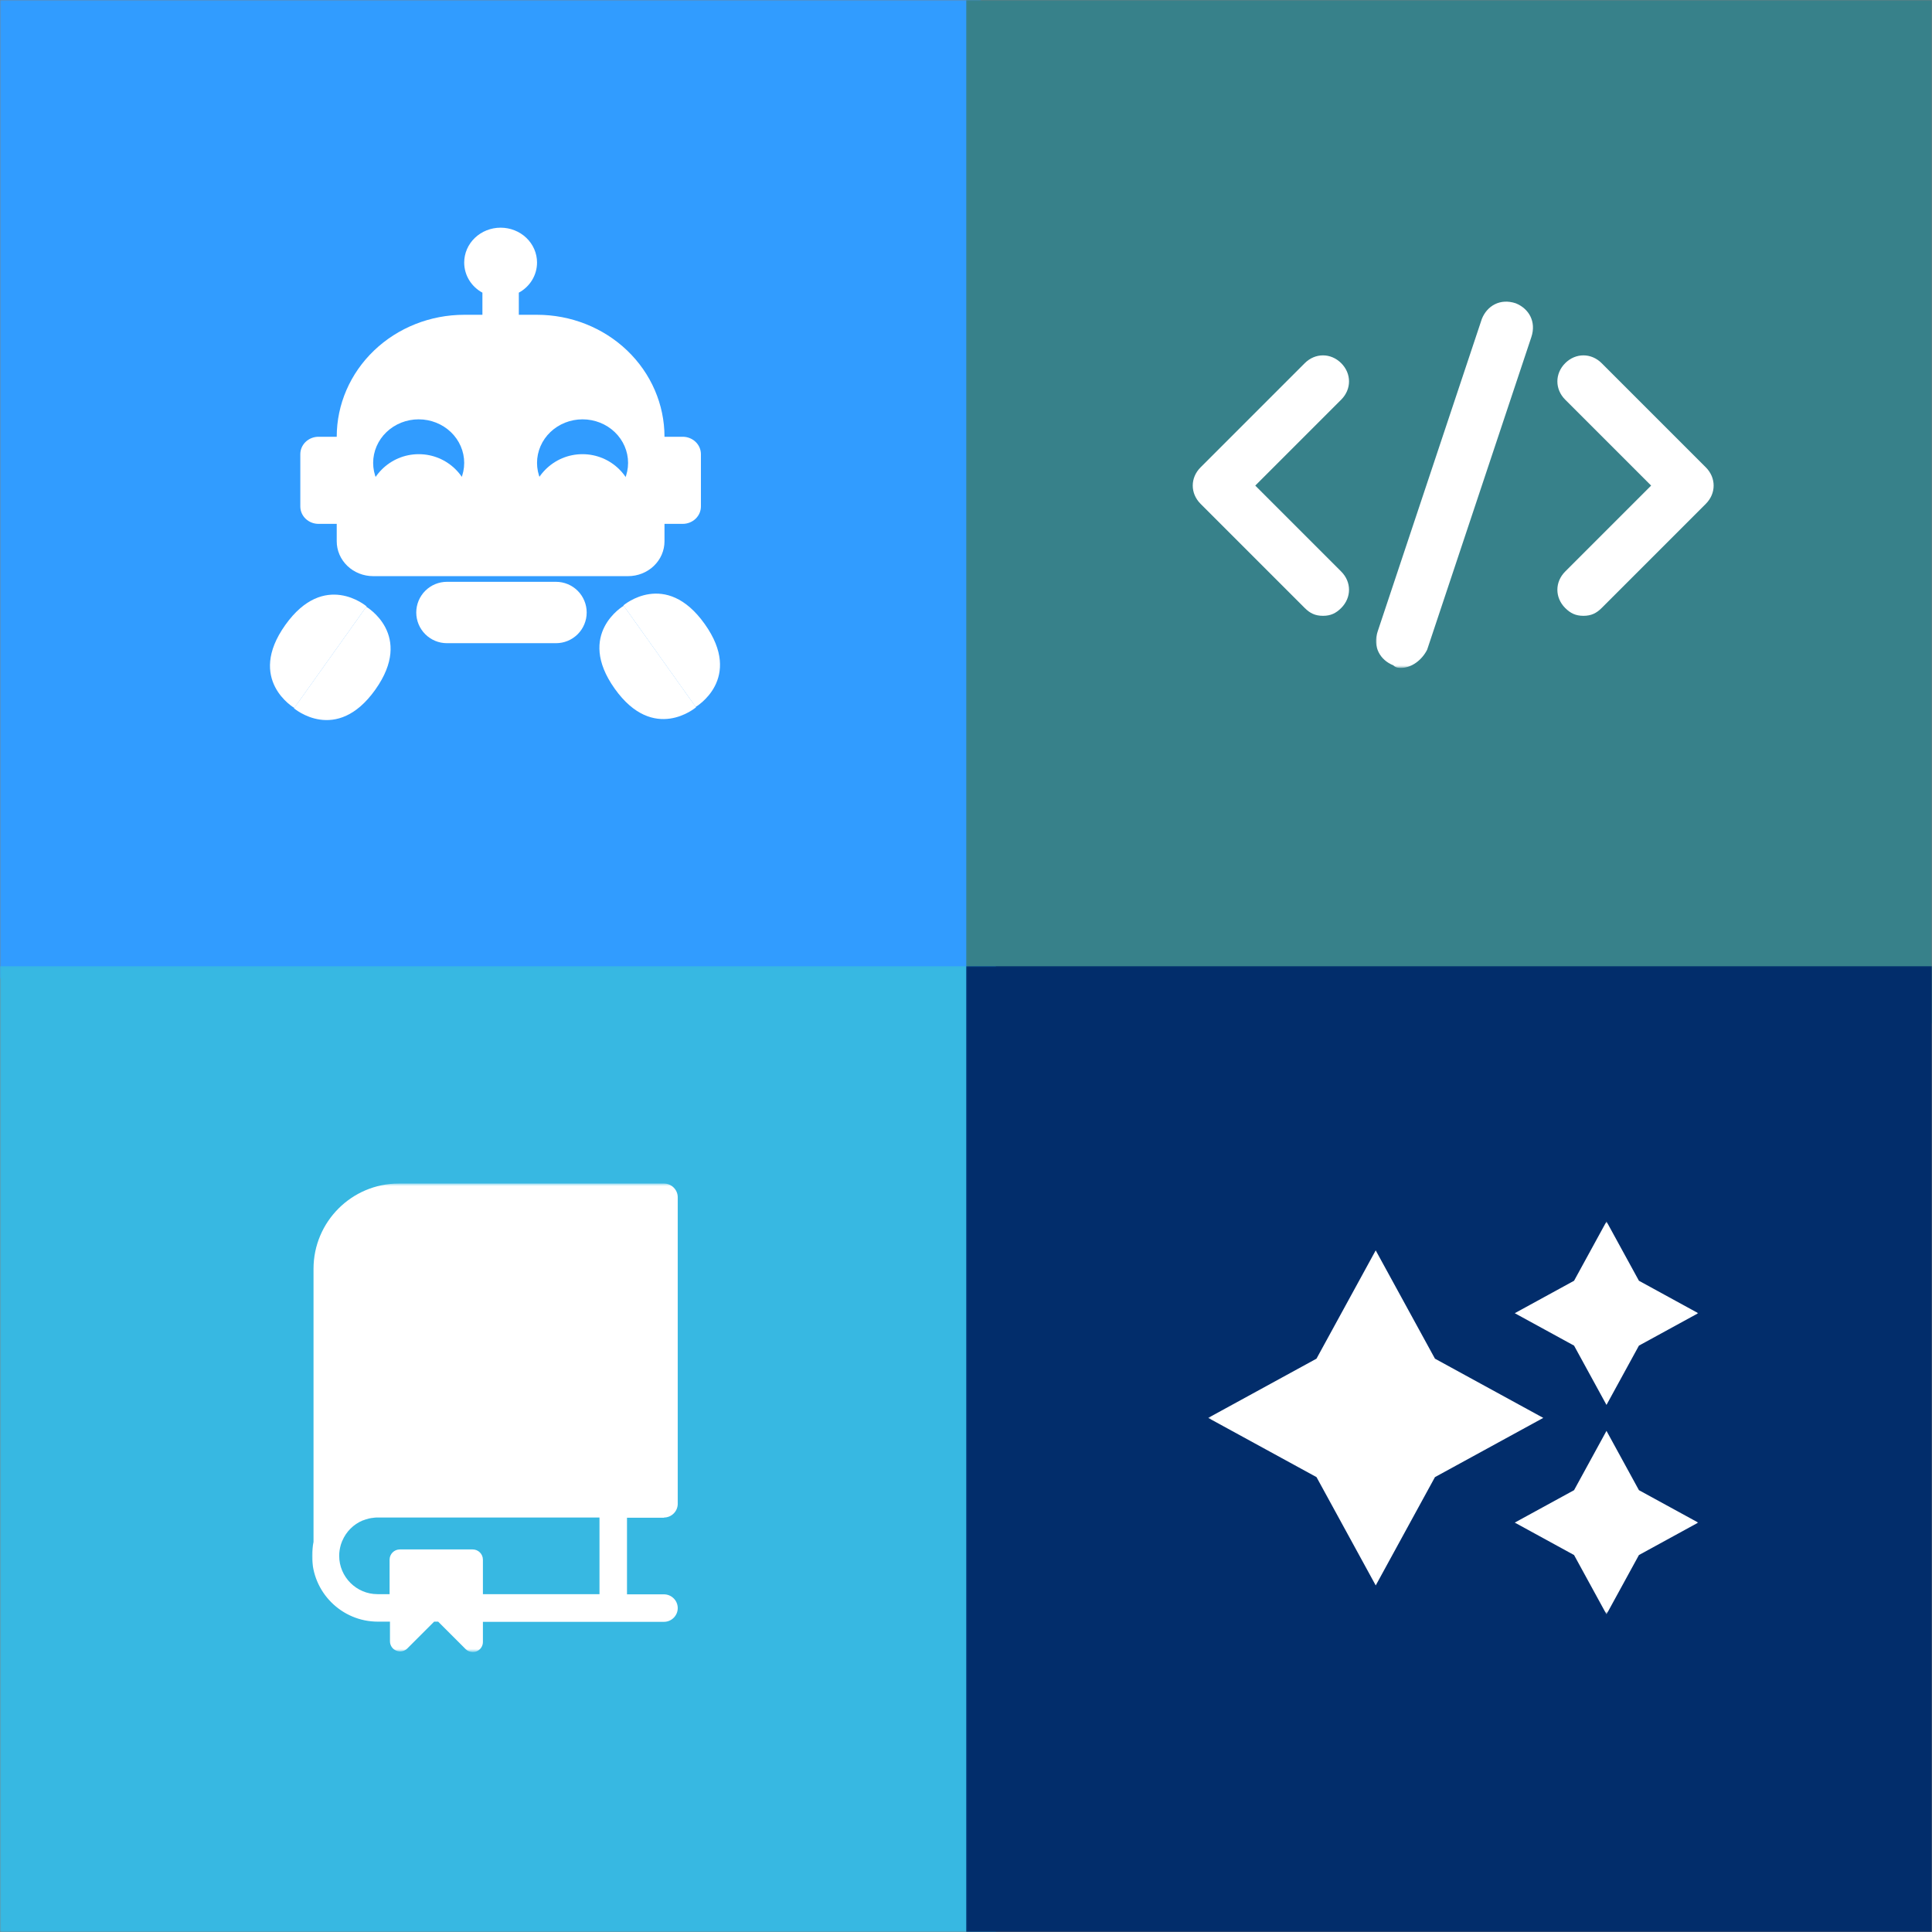 <?xml version="1.0" encoding="UTF-8"?>
<!DOCTYPE svg PUBLIC '-//W3C//DTD SVG 1.0//EN'
          'http://www.w3.org/TR/2001/REC-SVG-20010904/DTD/svg10.dtd'>
<svg fill="none" height="768" style="fill: none;" viewBox="0 0 768 768" width="768" xmlns="http://www.w3.org/2000/svg" xmlns:xlink="http://www.w3.org/1999/xlink"
><rect x="0" y="0" width="768" height="768" fill="#808080" stroke="none"/><g clip-path="url(#a)"
  ><mask height="389" id="b" maskUnits="userSpaceOnUse" style="mask-type:luminance" width="390" x="0" y="0"
    ><path d="M0 0H390V389H0V0Z" fill="#fff"
    /></mask
    ><g mask="url(#b)"
    ><path d="M0 0H390V389H0V0Z" fill="#319CFF"
    /></g
    ><path d="M199 90.505C202.844 90.505 206.526 91.964 209.24 94.562C211.953 97.162 213.479 100.682 213.479 104.359C213.479 109.484 210.583 113.984 206.24 116.339V125.135H213.479C226.917 125.135 239.807 130.245 249.307 139.333C258.807 148.427 264.146 160.76 264.146 173.62H271.385C273.307 173.62 275.146 174.349 276.505 175.646C277.865 176.943 278.625 178.708 278.625 180.542V201.323C278.625 203.156 277.865 204.922 276.505 206.219C275.146 207.516 273.307 208.245 271.385 208.245H264.146V215.172C264.146 218.849 262.625 222.37 259.906 224.969C257.193 227.568 253.51 229.026 249.672 229.026H148.333C144.495 229.026 140.812 227.568 138.099 224.969C135.38 222.37 133.854 218.849 133.854 215.172V208.245H126.62C124.698 208.245 122.859 207.516 121.5 206.219C120.141 204.922 119.38 203.156 119.38 201.323V180.542C119.38 178.708 120.141 176.943 121.5 175.646C122.859 174.349 124.698 173.62 126.62 173.62H133.854C133.854 160.76 139.193 148.427 148.698 139.333C158.198 130.245 171.088 125.135 184.526 125.135H191.766V116.339C187.422 113.984 184.526 109.484 184.526 104.359C184.526 100.682 186.052 97.162 188.766 94.562C191.479 91.964 195.161 90.505 199 90.505ZM166.427 166.693C161.63 166.693 157.026 168.516 153.635 171.76C150.24 175.01 148.333 179.417 148.333 184.005C148.333 188.599 150.24 193.005 153.635 196.25C157.026 199.495 161.63 201.323 166.427 201.323C171.229 201.323 175.833 199.495 179.224 196.25C182.62 193.005 184.526 188.599 184.526 184.005C184.526 179.417 182.62 175.01 179.224 171.76C175.833 168.516 171.229 166.693 166.427 166.693ZM231.573 166.693C226.776 166.693 222.172 168.516 218.781 171.76C215.385 175.01 213.479 179.417 213.479 184.005C213.479 188.599 215.385 193.005 218.781 196.25C222.172 199.495 226.776 201.323 231.573 201.323C236.375 201.323 240.979 199.495 244.37 196.25C247.766 193.005 249.672 188.599 249.672 184.005C249.672 179.417 247.766 175.01 244.37 171.76C240.979 168.516 236.375 166.693 231.573 166.693Z" fill="#fff"
    /><path d="M187.234 201.323C187.234 212.797 177.932 222.099 166.458 222.099C154.99 222.099 145.688 212.797 145.688 201.323C145.688 189.844 154.99 180.542 166.458 180.542C177.932 180.542 187.234 189.844 187.234 201.323Z" fill="#fff"
    /><path d="M252.312 201.323C252.312 212.797 243.016 222.099 231.542 222.099C220.073 222.099 210.771 212.797 210.771 201.323C210.771 189.844 220.073 180.542 231.542 180.542C243.016 180.542 252.312 189.844 252.312 201.323Z" fill="#fff"
    /><path d="M177.661 231.281H221.021C221.823 231.281 222.615 231.359 223.401 231.516C224.188 231.672 224.948 231.901 225.688 232.208C226.427 232.516 227.13 232.891 227.797 233.339C228.464 233.781 229.078 234.286 229.646 234.854C230.214 235.422 230.719 236.036 231.161 236.703C231.604 237.37 231.984 238.073 232.286 238.813C232.594 239.552 232.828 240.312 232.984 241.099C233.141 241.885 233.219 242.677 233.219 243.479C233.219 244.281 233.141 245.073 232.984 245.859C232.828 246.646 232.594 247.406 232.286 248.146C231.984 248.885 231.604 249.589 231.161 250.255C230.719 250.922 230.214 251.536 229.646 252.104C229.078 252.672 228.464 253.177 227.797 253.62C227.13 254.068 226.427 254.443 225.688 254.75C224.948 255.057 224.188 255.286 223.401 255.443C222.615 255.599 221.823 255.677 221.021 255.677H177.661C176.865 255.677 176.068 255.599 175.286 255.443C174.5 255.286 173.734 255.057 172.995 254.75C172.255 254.443 171.552 254.068 170.891 253.62C170.224 253.177 169.609 252.672 169.042 252.104C168.474 251.536 167.969 250.922 167.526 250.255C167.078 249.589 166.703 248.885 166.396 248.146C166.094 247.406 165.859 246.646 165.703 245.859C165.547 245.073 165.469 244.281 165.469 243.479C165.469 242.677 165.547 241.885 165.703 241.099C165.859 240.312 166.094 239.552 166.396 238.813C166.703 238.073 167.078 237.37 167.526 236.703C167.969 236.036 168.474 235.422 169.042 234.854C169.609 234.286 170.224 233.781 170.891 233.339C171.552 232.891 172.255 232.516 172.995 232.208C173.734 231.901 174.5 231.672 175.286 231.516C176.068 231.359 176.865 231.281 177.661 231.281Z" fill="#fff"
    /><path d="M145.734 241.057L117 281.422C117 281.422 97.859 270.281 113.406 248.448C128.953 226.609 145.734 241.057 145.734 241.057Z" fill="#fff"
    /><path d="M116.854 281.552L145.594 241.193C145.594 241.193 164.729 252.328 149.182 274.167C133.635 296 116.854 281.552 116.854 281.552Z" fill="#fff"
    /><path d="M247.807 240.661L276.542 281.021C276.542 281.021 295.677 269.88 280.13 248.047C264.589 226.208 247.807 240.661 247.807 240.661Z" fill="#fff"
    /><path d="M276.687 281.151L247.948 240.792C247.948 240.792 228.812 251.932 244.359 273.766C259.906 295.599 276.687 281.151 276.687 281.151Z" fill="#fff"
    /><mask height="407" id="c" maskUnits="userSpaceOnUse" style="mask-type:luminance" width="384" x="384" y="0"
    ><path d="M384 0H768V407H384V0Z" fill="#fff"
    /></mask
    ><g mask="url(#c)"
    ><path d="M384 0H768V407H384V0Z" fill="#37818A"
    /></g
    ><path d="M525.901 244.797C522.797 244.797 520.724 243.76 518.656 241.693L477.245 200.276C473.099 196.135 473.099 189.922 477.245 185.781L518.656 144.37C522.797 140.229 529.01 140.229 533.151 144.37C537.292 148.51 537.292 154.724 533.151 158.865L498.984 193.031L533.151 227.198C537.292 231.339 537.292 237.547 533.151 241.693C531.078 243.76 529.01 244.797 525.901 244.797Z" fill="#fff"
    /><path d="M629.432 244.797C626.328 244.797 624.26 243.76 622.188 241.693C618.047 237.547 618.047 231.339 622.188 227.198L656.354 193.031L622.188 158.865C618.047 154.724 618.047 148.51 622.188 144.37C626.328 140.229 632.542 140.229 636.682 144.37L678.094 185.781C682.234 189.922 682.234 196.135 678.094 200.276L636.682 241.693C634.609 243.76 632.542 244.797 629.432 244.797Z" fill="#fff"
    /><mask height="148" id="d" maskUnits="userSpaceOnUse" style="mask-type:luminance" width="65" x="546" y="118"
    ><path d="M546.667 118.667H610.667V265.484H546.667V118.667Z" fill="#fff"
    /></mask
    ><g mask="url(#d)"
    ><path d="M556.964 265.5C555.927 265.5 554.891 265.5 553.854 264.469C548.677 262.396 545.573 257.219 547.646 251.01L589.057 126.771C591.125 121.594 596.302 118.489 602.516 120.557C607.693 122.63 610.797 127.807 608.729 134.016L567.318 258.255C565.245 262.396 561.104 265.5 556.964 265.5Z" fill="#fff"
    /></g
    ><mask height="384" id="e" maskUnits="userSpaceOnUse" style="mask-type:luminance" width="396" x="0" y="384"
    ><path d="M0 384H396V768H0V384Z" fill="#fff"
    /></mask
    ><g mask="url(#e)"
    ><path d="M0 384H396V768H0V384Z" fill="#37B8E2"
    /></g
    ><mask height="187" id="f" maskUnits="userSpaceOnUse" style="mask-type:luminance" width="146" x="124" y="470"
    ><path d="M124 470.474H269.953V656.474H124V470.474Z" fill="#fff"
    /></mask
    ><g mask="url(#f)"
    ><path d="M263.958 603.24C266.943 603.24 269.422 600.766 269.422 597.776V475.938C269.422 472.948 266.943 470.474 263.958 470.474H158.516C139.786 470.474 124.63 485.703 124.63 504.359V612.932C124.266 614.755 124.047 616.578 124.047 618.469C124.047 632.901 135.781 644.63 150.208 644.63H155.016V652.427C155.016 654.104 156.036 655.563 157.495 656.146C159.026 656.802 160.776 656.438 161.938 655.271L172.578 644.63H174.182L185.115 655.563C185.911 656.365 186.932 656.729 187.953 656.729C188.464 656.729 188.974 656.656 189.484 656.438C191.016 655.781 191.964 654.323 191.964 652.719V644.703H263.958C266.943 644.703 269.422 642.224 269.422 639.24C269.422 636.25 266.943 633.776 263.958 633.776H249.24V603.313H263.958V603.24ZM238.307 633.703H191.964V620C191.964 617.745 190.141 615.922 187.88 615.922H158.953C156.693 615.922 154.87 617.745 154.87 620V633.703H150.063C141.682 633.703 134.833 626.849 134.833 618.469C134.833 617.016 135.052 615.63 135.417 614.318C135.49 614.172 135.49 613.953 135.563 613.807C135.708 613.443 135.854 613.078 136 612.641C136 612.568 136 612.568 136.073 612.495C137.599 608.854 140.516 605.938 144.161 604.406C144.161 604.406 144.161 604.406 144.234 604.406C144.672 604.26 145.036 604.115 145.469 603.969C145.542 603.969 145.688 603.896 145.76 603.896C146.125 603.823 146.417 603.677 146.781 603.604C146.927 603.604 147.073 603.531 147.219 603.531C147.583 603.458 147.875 603.385 148.24 603.385C148.385 603.385 148.531 603.313 148.677 603.313C149.188 603.24 149.625 603.24 150.135 603.24H238.307V633.703Z" fill="#fff"
    /></g
    ><mask height="384" id="g" maskUnits="userSpaceOnUse" style="mask-type:luminance" width="384" x="384" y="384"
    ><path d="M384 384H768V768H384V384Z" fill="#fff"
    /></mask
    ><g mask="url(#g)"
    ><path d="M384 384H768V768H384V384Z" fill="#022D6B"
    /></g
    ><mask height="157" id="h" maskUnits="userSpaceOnUse" style="mask-type:luminance" width="196" x="480" y="485"
    ><path d="M480.208 485.552H675.208V641.552H480.208V485.552Z" fill="#fff"
    /></mask
    ><g mask="url(#h)"
    ><path d="M570.417 540.094L613.474 563.635L570.417 587.177L546.875 630.234L523.333 587.177L480.271 563.635L523.323 540.094L546.865 497.042L570.417 540.094ZM638.604 485.552L625.713 509.12L602.141 522.016L625.713 534.906L638.604 558.479L651.5 534.906L675.068 522.016L651.5 509.12L638.604 485.552ZM638.604 568.792L625.713 592.365L602.141 605.255L625.713 618.151L638.604 641.724L651.5 618.151L675.068 605.255L651.5 592.365L638.604 568.792Z" fill="#fff"
    /></g
  ></g
  ><defs
  ><clipPath id="a"
    ><path d="M0 0H768V768H0z" fill="#fff"
    /></clipPath
  ></defs
></svg
>
